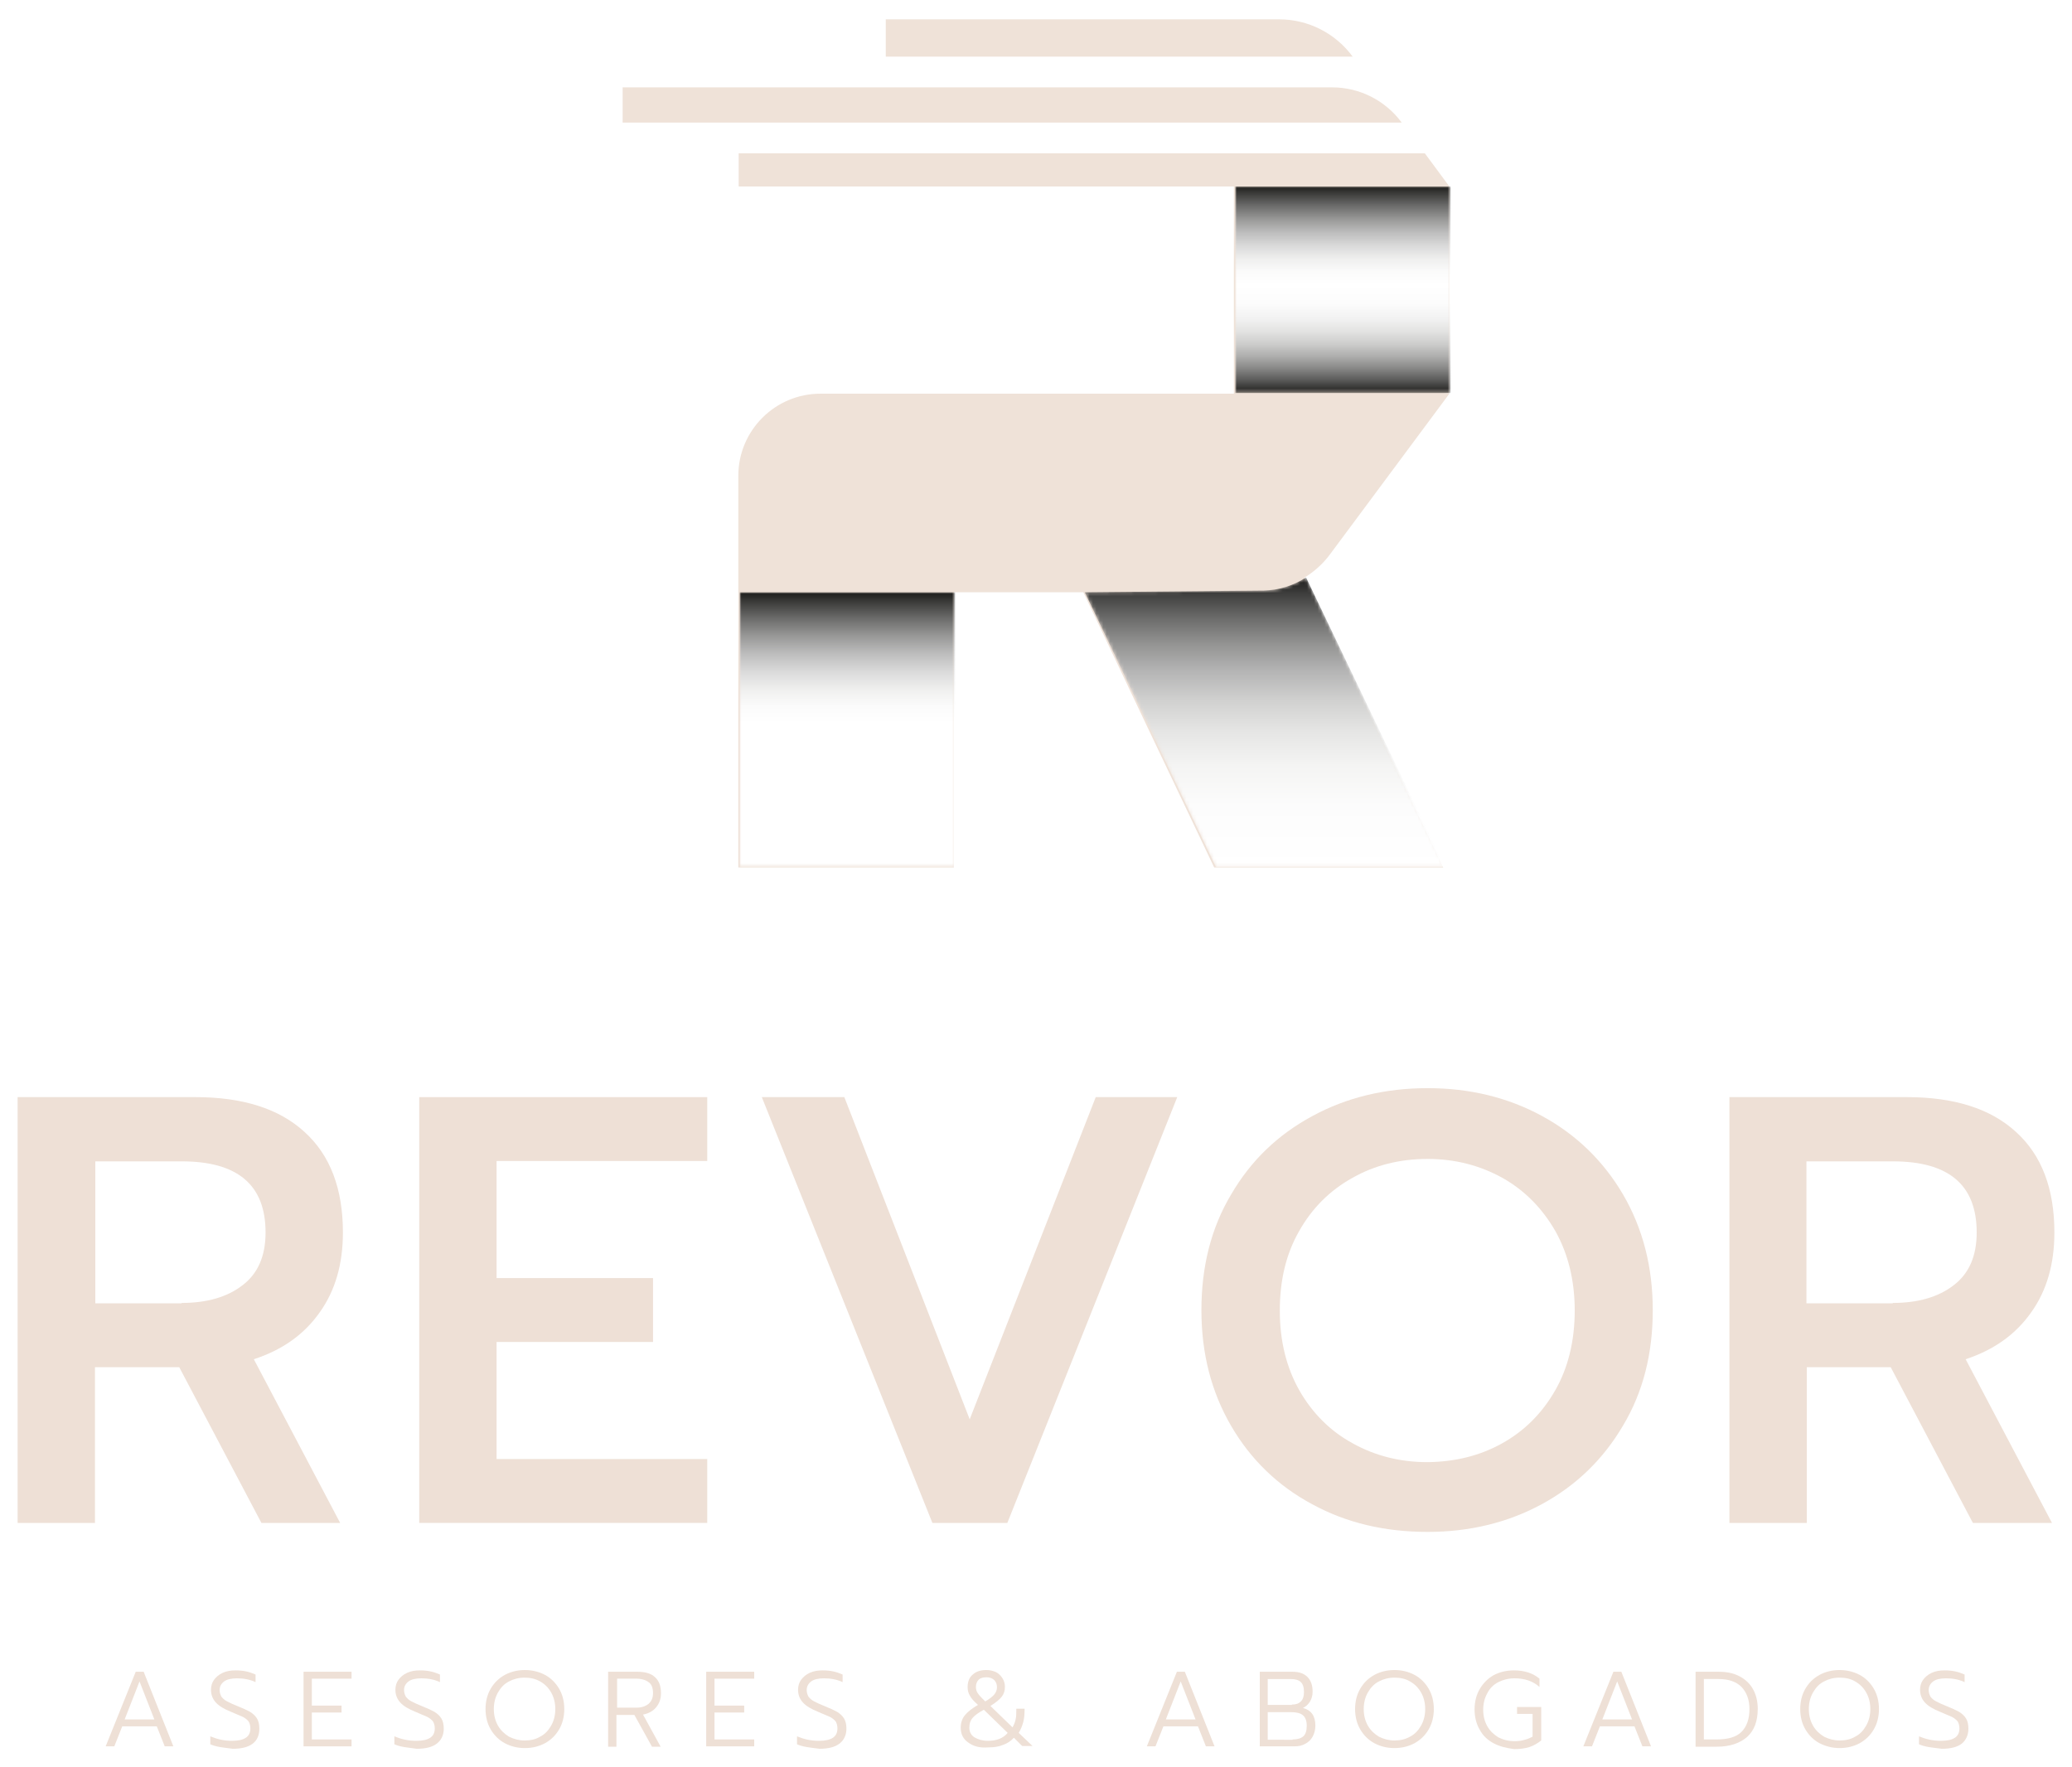 <svg xmlns="http://www.w3.org/2000/svg" xmlns:xlink="http://www.w3.org/1999/xlink" id="Capa_1" x="0px" y="0px" viewBox="0 0 600 511.8" style="enable-background:new 0 0 600 511.8;" xml:space="preserve"><style type="text/css">	.st0{fill:#EEE0D6;}	.st1{fill:#EFE2D8;}	.st2{filter:url(#Adobe_OpacityMaskFilter);}			.st3{clip-path:url(#SVGID_00000133495475627885124830000012820244367074811316_);fill:url(#SVGID_00000168836067788508657780000010185271043078684041_);}			.st4{clip-path:url(#SVGID_00000133495475627885124830000012820244367074811316_);mask:url(#SVGID_00000065076008032628536290000000253167517862976917_);fill:url(#SVGID_00000147182584206523347410000001346701790257975171_);}	.st5{filter:url(#Adobe_OpacityMaskFilter_00000069396226241660548260000000213836058524827296_);}			.st6{clip-path:url(#SVGID_00000018939683339546238950000001217305522413059464_);fill:url(#SVGID_00000012431927381294252540000011819005847164914356_);}			.st7{clip-path:url(#SVGID_00000018939683339546238950000001217305522413059464_);mask:url(#SVGID_00000003800112584621002260000010151293881268144562_);fill:url(#SVGID_00000115479104595317239970000003034221220887407789_);}	.st8{filter:url(#Adobe_OpacityMaskFilter_00000065792740023523337360000010901270775056394128_);}			.st9{clip-path:url(#SVGID_00000033344176568955452190000014961665052552301469_);fill:url(#SVGID_00000175287883254497880320000010909284389557640070_);}			.st10{clip-path:url(#SVGID_00000033344176568955452190000014961665052552301469_);mask:url(#SVGID_00000026881251457138713430000016813461750700811965_);fill:url(#SVGID_00000103975941379333337580000008254931364822956673_);}</style><path class="st0" d="M39.3,484.1h2.3l8.6,21.6h-2.5l-2.3-5.8h-10l-2.3,5.8h-2.5L39.3,484.1z M44.7,497.9l-4.3-11l-4.3,11H44.7z"></path><g>	<path class="st0" d="M63.7,505.9c-1.2-0.2-2.1-0.5-2.8-0.8v-2.3c1.9,0.8,4,1.3,6.2,1.3c1.9,0,3.2-0.3,4.1-0.9  c0.9-0.6,1.3-1.5,1.3-2.7c0-0.8-0.2-1.5-0.5-2c-0.4-0.5-0.9-0.9-1.6-1.3c-0.7-0.3-1.9-0.8-3.5-1.5c-2-0.8-3.5-1.7-4.4-2.7  c-0.9-1-1.4-2.2-1.4-3.7c0-1.1,0.3-2.1,0.9-2.9c0.6-0.8,1.4-1.5,2.5-2c1.1-0.5,2.3-0.7,3.7-0.7c1.1,0,2.2,0.1,3.1,0.3  c0.9,0.2,1.8,0.5,2.7,0.9v2.2c-1.7-0.8-3.5-1.1-5.4-1.1c-1.6,0-2.9,0.3-3.7,0.9c-0.8,0.6-1.3,1.4-1.3,2.5c0,0.7,0.2,1.3,0.5,1.9  c0.4,0.5,0.9,1,1.7,1.4c0.8,0.4,1.8,0.9,3.1,1.4c1.5,0.6,2.6,1.1,3.5,1.6c0.8,0.5,1.5,1.1,2,1.9c0.5,0.8,0.7,1.8,0.7,3  c0,1.8-0.6,3.3-1.9,4.3c-1.3,1-3.2,1.5-5.8,1.5C66,506.2,64.8,506.1,63.7,505.9"></path>	<polygon class="st0" points="87.9,484.1 101.8,484.1 101.8,486.1 90.3,486.1 90.3,493.9 98.9,493.9 98.9,495.9 90.3,495.9   90.3,503.7 101.8,503.7 101.8,505.7 87.9,505.7  "></polygon>	<path class="st0" d="M117,505.9c-1.2-0.2-2.1-0.5-2.8-0.8v-2.3c1.9,0.8,4,1.3,6.3,1.3c1.9,0,3.2-0.3,4.1-0.9  c0.9-0.6,1.3-1.5,1.3-2.7c0-0.8-0.2-1.5-0.5-2c-0.4-0.5-0.9-0.9-1.6-1.3c-0.7-0.3-1.9-0.8-3.5-1.5c-2-0.8-3.5-1.7-4.4-2.7  c-0.9-1-1.4-2.2-1.4-3.7c0-1.1,0.3-2.1,0.9-2.9c0.6-0.8,1.4-1.5,2.5-2c1.1-0.5,2.3-0.7,3.7-0.7c1.1,0,2.2,0.1,3.1,0.3  c0.9,0.2,1.8,0.5,2.7,0.9v2.2c-1.7-0.8-3.5-1.1-5.4-1.1c-1.7,0-2.9,0.3-3.7,0.9c-0.8,0.6-1.3,1.4-1.3,2.5c0,0.7,0.2,1.3,0.5,1.9  c0.4,0.5,0.9,1,1.7,1.4c0.8,0.4,1.8,0.9,3.1,1.4c1.5,0.6,2.6,1.1,3.5,1.6c0.8,0.5,1.5,1.1,2,1.9c0.5,0.8,0.7,1.8,0.7,3  c0,1.8-0.7,3.3-2,4.3c-1.3,1-3.2,1.5-5.8,1.5C119.3,506.2,118.2,506.1,117,505.9"></path>	<path class="st0" d="M146.2,504.8c-1.7-0.9-3.1-2.3-4.1-4c-1-1.7-1.5-3.7-1.5-5.9s0.5-4.2,1.5-5.9c1-1.7,2.3-3,4.1-4  c1.7-0.9,3.6-1.4,5.8-1.4c2.1,0,4.1,0.5,5.8,1.4c1.7,0.9,3.1,2.3,4.1,4c1,1.7,1.5,3.7,1.5,5.9s-0.5,4.2-1.5,5.9c-1,1.7-2.3,3-4.1,4  c-1.7,0.9-3.6,1.4-5.8,1.4C149.8,506.2,147.9,505.7,146.2,504.8 M156.4,502.9c1.4-0.7,2.4-1.8,3.2-3.2c0.8-1.4,1.2-3,1.2-4.8  c0-1.8-0.4-3.4-1.2-4.8c-0.8-1.4-1.8-2.4-3.2-3.2c-1.4-0.8-2.9-1.1-4.5-1.1c-1.7,0-3.2,0.4-4.5,1.1c-1.4,0.7-2.4,1.8-3.2,3.2  c-0.8,1.4-1.2,3-1.2,4.8c0,1.8,0.4,3.4,1.2,4.8c0.8,1.4,1.9,2.4,3.2,3.2c1.4,0.7,2.9,1.1,4.5,1.1  C153.6,504,155.1,503.7,156.4,502.9"></path>	<path class="st0" d="M176.2,484.1h8.4c2.2,0,4,0.5,5.1,1.6c1.2,1.1,1.7,2.6,1.7,4.7c0,1.6-0.5,2.9-1.4,4c-0.9,1.1-2.2,1.8-3.8,2.1  l5.1,9.3h-2.5l-5.1-9.2h-5.2v9.2h-2.4V484.1z M184.3,494.5c1.5,0,2.6-0.4,3.5-1.1c0.8-0.7,1.3-1.7,1.3-3.1c0-1.5-0.4-2.6-1.3-3.2  c-0.8-0.6-2-1-3.5-1h-5.6v8.4H184.3z"></path>	<polygon class="st0" points="204.5,484.1 218.4,484.1 218.4,486.1 206.9,486.1 206.9,493.9 215.5,493.9 215.5,495.9 206.9,495.9   206.9,503.7 218.4,503.7 218.4,505.7 204.5,505.7  "></polygon>	<path class="st0" d="M233.6,505.9c-1.2-0.2-2.1-0.5-2.8-0.8v-2.3c1.9,0.8,4,1.3,6.3,1.3c1.9,0,3.2-0.3,4.1-0.9  c0.9-0.6,1.3-1.5,1.3-2.7c0-0.8-0.2-1.5-0.5-2c-0.4-0.5-0.9-0.9-1.6-1.3c-0.7-0.3-1.9-0.8-3.5-1.5c-2-0.8-3.5-1.7-4.4-2.7  c-0.9-1-1.4-2.2-1.4-3.7c0-1.1,0.3-2.1,0.9-2.9c0.6-0.8,1.4-1.5,2.5-2c1.1-0.5,2.3-0.7,3.7-0.7c1.1,0,2.2,0.1,3.1,0.3  c0.9,0.2,1.8,0.5,2.7,0.9v2.2c-1.7-0.8-3.5-1.1-5.4-1.1c-1.7,0-2.9,0.3-3.7,0.9c-0.8,0.6-1.3,1.4-1.3,2.5c0,0.7,0.2,1.3,0.5,1.9  c0.4,0.5,0.9,1,1.7,1.4c0.8,0.4,1.8,0.9,3.1,1.4c1.5,0.6,2.6,1.1,3.5,1.6c0.8,0.5,1.5,1.1,2,1.9c0.5,0.8,0.7,1.8,0.7,3  c0,1.8-0.7,3.3-2,4.3c-1.3,1-3.2,1.5-5.8,1.5C235.9,506.2,234.7,506.1,233.6,505.9"></path>	<path class="st0" d="M280.4,504.6c-1.5-1-2.2-2.5-2.2-4.3c0-1.4,0.4-2.6,1.2-3.6c0.8-1,2.1-2,3.8-3c-1.1-1-1.9-1.8-2.3-2.6  c-0.5-0.8-0.7-1.6-0.7-2.6c0-1.5,0.5-2.8,1.5-3.6c1-0.9,2.3-1.3,3.9-1.3c1,0,1.9,0.2,2.8,0.6c0.8,0.4,1.4,1,1.9,1.8  c0.5,0.8,0.7,1.6,0.7,2.5c0,1.1-0.3,2-0.9,2.8c-0.6,0.8-1.7,1.7-3.3,2.7l6.4,6.2c0.4-0.7,0.7-1.4,0.9-2.3c0.2-0.8,0.2-1.9,0.2-3.1  h2.4c0,1.5-0.1,2.8-0.4,3.9c-0.3,1.1-0.7,2.1-1.3,3.1l4,3.8h-3l-2.4-2.4c-0.9,1-2,1.7-3.2,2.1c-1.2,0.5-2.6,0.7-4.2,0.7  C283.7,506.2,281.9,505.7,280.4,504.6 M291.8,501.8l-6.9-6.7c-1.5,0.8-2.6,1.6-3.2,2.3c-0.7,0.8-1,1.7-1,2.9c0,1.2,0.5,2.2,1.5,2.8  c1,0.6,2.3,1,3.9,1C288.5,504.1,290.5,503.4,291.8,501.8 M287.9,490.7c0.5-0.6,0.8-1.3,0.8-2.1c0-0.9-0.3-1.6-0.8-2.1  c-0.5-0.5-1.3-0.8-2.2-0.8c-1,0-1.8,0.2-2.3,0.7c-0.5,0.5-0.8,1.2-0.8,2.1c0,0.7,0.2,1.4,0.6,1.9c0.4,0.6,1.1,1.3,2.1,2.3  C286.5,492,287.4,491.3,287.9,490.7"></path>	<path class="st0" d="M340.8,484.1h2.3l8.6,21.6h-2.5l-2.3-5.8h-10l-2.3,5.8h-2.5L340.8,484.1z M346.2,497.9l-4.3-11l-4.3,11H346.2z  "></path>	<path class="st0" d="M364.7,484.1h9.6c1.9,0,3.3,0.5,4.3,1.5c1,1,1.5,2.4,1.5,4.3c0,1.1-0.3,2.1-0.8,2.9c-0.5,0.8-1.2,1.4-2,1.8  c2.4,0.6,3.6,2.3,3.6,5.1c0,1.2-0.3,2.3-0.8,3.2c-0.5,0.9-1.2,1.6-2.2,2.1c-0.9,0.5-1.9,0.7-3,0.7h-10.1V484.1z M374.1,493.6  c1.2,0,2-0.3,2.6-0.9c0.6-0.6,0.9-1.5,0.9-2.7c0-1.4-0.3-2.3-0.9-2.9c-0.6-0.6-1.6-0.9-2.9-0.9h-6.7v7.5H374.1z M374.3,503.7  c1.4,0,2.4-0.3,3.1-0.9c0.7-0.6,1-1.7,1-3.1c0-1.4-0.4-2.4-1.1-3c-0.7-0.6-1.8-0.9-3.4-0.9h-6.8v8H374.3z"></path>	<path class="st0" d="M398,504.8c-1.7-0.9-3.1-2.3-4.1-4c-1-1.7-1.5-3.7-1.5-5.9s0.5-4.2,1.5-5.9c1-1.7,2.3-3,4.1-4  c1.7-0.9,3.6-1.4,5.8-1.4s4.1,0.5,5.8,1.4c1.7,0.9,3.1,2.3,4.1,4c1,1.7,1.5,3.7,1.5,5.9s-0.5,4.2-1.5,5.9c-1,1.7-2.3,3-4.1,4  c-1.7,0.9-3.6,1.4-5.8,1.4C401.6,506.2,399.7,505.7,398,504.8 M408.3,502.9c1.4-0.7,2.4-1.8,3.2-3.2c0.8-1.4,1.2-3,1.2-4.8  c0-1.8-0.4-3.4-1.2-4.8c-0.8-1.4-1.8-2.4-3.2-3.2c-1.3-0.8-2.9-1.1-4.5-1.1c-1.7,0-3.2,0.4-4.5,1.1c-1.4,0.7-2.4,1.8-3.2,3.2  c-0.8,1.4-1.2,3-1.2,4.8c0,1.8,0.4,3.4,1.2,4.8c0.8,1.4,1.9,2.4,3.2,3.2c1.4,0.7,2.9,1.1,4.5,1.1  C405.4,504,406.9,503.7,408.3,502.9"></path>	<path class="st0" d="M432.5,504.8c-1.7-0.9-3.1-2.2-4-3.9c-1-1.7-1.5-3.7-1.5-5.9c0-2.2,0.5-4.2,1.5-5.9c1-1.7,2.3-3,4-4  c1.7-0.9,3.7-1.4,5.9-1.4c3,0,5.5,0.8,7.4,2.4v2.4c-1.9-1.7-4.3-2.5-7.2-2.5c-1.8,0-3.3,0.4-4.7,1.1c-1.4,0.7-2.5,1.8-3.2,3.2  c-0.8,1.4-1.2,3-1.2,4.8c0,1.8,0.4,3.4,1.2,4.8c0.8,1.4,1.9,2.4,3.2,3.2c1.4,0.7,2.9,1.1,4.7,1.1c1,0,2-0.1,2.9-0.4  c0.9-0.2,1.7-0.6,2.3-0.9v-6.6h-4.5v-2h7v9.7c-1,0.8-2.2,1.5-3.4,1.9c-1.3,0.4-2.7,0.6-4.4,0.6  C436.1,506.2,434.2,505.7,432.5,504.8"></path>	<path class="st0" d="M467.2,484.1h2.3l8.6,21.6h-2.5l-2.3-5.8h-10l-2.3,5.8h-2.5L467.2,484.1z M472.6,497.9l-4.3-11l-4.3,11H472.6z  "></path>	<path class="st0" d="M491,484.1h6.7c2.3,0,4.3,0.4,6,1.3c1.7,0.9,3,2.1,3.9,3.7c0.9,1.6,1.4,3.5,1.4,5.7c0,3.6-1,6.3-3.1,8.2  c-2.1,1.8-5,2.8-8.7,2.8H491V484.1z M497.1,503.7c3.3,0,5.7-0.7,7.2-2.2c1.5-1.5,2.3-3.7,2.3-6.6c0-2.7-0.8-4.8-2.3-6.4  c-1.5-1.5-3.7-2.3-6.7-2.3h-4.2v17.5H497.1z"></path>	<path class="st0" d="M526.9,504.8c-1.7-0.9-3.1-2.3-4.1-4c-1-1.7-1.5-3.7-1.5-5.9s0.5-4.2,1.5-5.9c1-1.7,2.3-3,4.1-4  c1.7-0.9,3.6-1.4,5.8-1.4c2.1,0,4.1,0.5,5.8,1.4c1.7,0.9,3.1,2.3,4.1,4c1,1.7,1.5,3.7,1.5,5.9s-0.5,4.2-1.5,5.9c-1,1.7-2.3,3-4.1,4  c-1.7,0.9-3.6,1.4-5.8,1.4C530.6,506.2,528.7,505.7,526.9,504.8 M537.2,502.9c1.4-0.7,2.4-1.8,3.2-3.2c0.8-1.4,1.2-3,1.2-4.8  c0-1.8-0.4-3.4-1.2-4.8c-0.8-1.4-1.8-2.4-3.2-3.2c-1.3-0.8-2.9-1.1-4.5-1.1c-1.7,0-3.2,0.4-4.5,1.1c-1.4,0.7-2.4,1.8-3.2,3.2  c-0.8,1.4-1.2,3-1.2,4.8c0,1.8,0.4,3.4,1.2,4.8c0.8,1.4,1.9,2.4,3.2,3.2c1.4,0.7,2.9,1.1,4.5,1.1  C534.3,504,535.9,503.7,537.2,502.9"></path>	<path class="st0" d="M558.5,505.9c-1.2-0.2-2.1-0.5-2.8-0.8v-2.3c1.9,0.8,4,1.3,6.3,1.3c1.9,0,3.2-0.3,4.1-0.9  c0.9-0.6,1.3-1.5,1.3-2.7c0-0.8-0.2-1.5-0.5-2c-0.4-0.5-0.9-0.9-1.6-1.3c-0.7-0.3-1.9-0.8-3.5-1.5c-2-0.8-3.5-1.7-4.4-2.7  c-0.9-1-1.4-2.2-1.4-3.7c0-1.1,0.3-2.1,0.9-2.9c0.6-0.8,1.4-1.5,2.5-2c1.1-0.5,2.3-0.7,3.7-0.7c1.1,0,2.2,0.1,3.1,0.3  c0.9,0.2,1.8,0.5,2.7,0.9v2.2c-1.7-0.8-3.5-1.1-5.4-1.1c-1.7,0-2.9,0.3-3.7,0.9c-0.8,0.6-1.3,1.4-1.3,2.5c0,0.7,0.2,1.3,0.5,1.9  c0.4,0.5,0.9,1,1.7,1.4c0.8,0.4,1.8,0.9,3.1,1.4c1.5,0.6,2.6,1.1,3.5,1.6c0.8,0.5,1.5,1.1,2,1.9c0.5,0.8,0.7,1.8,0.7,3  c0,1.8-0.7,3.3-1.9,4.3c-1.3,1-3.2,1.5-5.8,1.5C560.8,506.2,559.6,506.1,558.5,505.9"></path>	<path class="st0" d="M5.1,317.7h51.5c13.6,0,24.2,3.3,31.6,10.1c7.4,6.7,11.1,16.4,11.1,29.1c0,9.1-2.2,16.8-6.7,23.1  c-4.5,6.4-10.8,10.9-19.1,13.6l25,47.4H75.7l-23.8-45.1H27.5V441H5.1V317.7z M52.6,377.3c7.3,0,13.2-1.7,17.6-5.1  c4.5-3.4,6.7-8.5,6.7-15.3c0-13.8-8.1-20.6-24.3-20.6h-25v41.1H52.6z"></path>	<polygon class="st0" points="121.4,317.7 204.8,317.7 204.8,336.2 143.8,336.2 143.8,370.1 189.1,370.1 189.1,388.6 143.8,388.6   143.8,422.5 204.8,422.5 204.8,441 121.4,441  "></polygon>	<polygon class="st0" points="220.6,317.7 244.5,317.7 280.8,411 317.3,317.7 340.9,317.7 291.7,441 270,441  "></polygon>	<path class="st0" d="M380,435.6c-9.9-5.3-17.8-12.9-23.5-22.7c-5.7-9.8-8.6-20.9-8.6-33.5c0-12.6,2.8-23.8,8.6-33.5  c5.7-9.8,13.5-17.3,23.5-22.7c9.9-5.4,21.1-8.1,33.4-8.1c12.2,0,23.3,2.7,33.2,8.1c9.9,5.4,17.7,13,23.4,22.7  c5.7,9.8,8.6,20.9,8.6,33.5c0,12.6-2.8,23.7-8.6,33.4c-5.7,9.7-13.5,17.3-23.4,22.7c-9.9,5.4-21,8.1-33.2,8.1  C401,443.6,389.9,441,380,435.6 M434.9,418c6.5-3.6,11.6-8.7,15.4-15.3c3.8-6.6,5.7-14.4,5.7-23.2c0-8.7-1.9-16.4-5.6-23  c-3.8-6.6-8.9-11.8-15.3-15.4c-6.5-3.6-13.7-5.5-21.7-5.5c-8,0-15.3,1.8-21.8,5.5c-6.5,3.6-11.7,8.8-15.4,15.4  c-3.8,6.6-5.6,14.3-5.6,23c0,8.8,1.9,16.5,5.7,23.2c3.8,6.6,9,11.8,15.5,15.3c6.5,3.6,13.7,5.4,21.6,5.4  C421.3,423.3,428.4,421.6,434.9,418"></path>	<path class="st0" d="M500.7,317.7h51.5c13.6,0,24.2,3.3,31.6,10.1c7.4,6.7,11.1,16.4,11.1,29.1c0,9.1-2.2,16.8-6.7,23.1  c-4.5,6.4-10.8,10.9-19,13.6l25,47.4h-22.9l-23.8-45.1h-24.3V441h-22.4V317.7z M548.1,377.3c7.3,0,13.2-1.7,17.6-5.1  c4.5-3.4,6.7-8.5,6.7-15.3c0-13.8-8.1-20.6-24.3-20.6h-25v41.1H548.1z"></path>	<path class="st1" d="M419.7,54L419.7,54l-7.1-9.6H213.9V54h143.4V114H237.6c-13.1,0-23.8,10.6-23.8,23.8v33.7h0v79.7h62.4v-79.7  h37.5l37.9,79.7h66.3l-40.2-83.9c2.9-1.8,5.5-4.1,7.6-7l34.4-46.3h-1.6l1.6-0.1V54z"></path>	<path class="st1" d="M370.4,5.6H256.5v10.8h135.2C386.7,9.6,378.8,5.6,370.4,5.6"></path>	<path class="st1" d="M385.8,25.3H180.3v10.2h225.6C401.2,29.1,393.7,25.3,385.8,25.3"></path></g><g>	<defs>		<path id="SVGID_1_" d="M366,171l-51.9,0.5l38,79.6h66.3l-40.2-83.9C374.5,169.6,370.3,170.9,366,171"></path>	</defs>	<clipPath id="SVGID_00000098196859808087855630000014586407486147620242_">		<use xlink:href="#SVGID_1_" style="overflow:visible;"></use>	</clipPath>	<defs>		<filter id="Adobe_OpacityMaskFilter" filterUnits="userSpaceOnUse" x="314" y="167.2" width="104.2" height="83.9">					</filter>	</defs>			<mask maskUnits="userSpaceOnUse" x="314" y="167.2" width="104.2" height="83.9" id="SVGID_00000153693444828356733940000003933706272159214497_">		<g class="st2">							<linearGradient id="SVGID_00000012435766634248249640000009926547264633467294_" gradientUnits="userSpaceOnUse" x1="-118.931" y1="548.529" x2="-116.949" y2="548.529" gradientTransform="matrix(0 -42.321 -42.321 0 23580.301 -4782.195)">				<stop offset="0" style="stop-color:#000000"></stop>				<stop offset="0.358" style="stop-color:#030303"></stop>				<stop offset="0.595" style="stop-color:#0C0C0C"></stop>				<stop offset="0.796" style="stop-color:#1B1B1B"></stop>				<stop offset="0.976" style="stop-color:#303030"></stop>				<stop offset="1" style="stop-color:#333333"></stop>			</linearGradient>							<rect x="314" y="167.2" style="clip-path:url(#SVGID_00000098196859808087855630000014586407486147620242_);fill:url(#SVGID_00000012435766634248249640000009926547264633467294_);" width="104.2" height="83.9"></rect>		</g>	</mask>			<linearGradient id="SVGID_00000003786598484068858480000013993488086467479194_" gradientUnits="userSpaceOnUse" x1="-118.931" y1="548.529" x2="-116.949" y2="548.529" gradientTransform="matrix(0 -42.321 -42.321 0 23580.303 -4782.195)">		<stop offset="0" style="stop-color:#FFFFFF"></stop>		<stop offset="0.212" style="stop-color:#FCFCFC"></stop>		<stop offset="0.352" style="stop-color:#F4F4F3"></stop>		<stop offset="0.472" style="stop-color:#E5E5E4"></stop>		<stop offset="0.579" style="stop-color:#D0D0CF"></stop>		<stop offset="0.679" style="stop-color:#B4B4B4"></stop>		<stop offset="0.773" style="stop-color:#939392"></stop>		<stop offset="0.862" style="stop-color:#6B6B6A"></stop>		<stop offset="0.946" style="stop-color:#3E3E3D"></stop>		<stop offset="1" style="stop-color:#1D1D1B"></stop>	</linearGradient>			<rect x="314" y="167.2" style="clip-path:url(#SVGID_00000098196859808087855630000014586407486147620242_);mask:url(#SVGID_00000153693444828356733940000003933706272159214497_);fill:url(#SVGID_00000003786598484068858480000013993488086467479194_);" width="104.2" height="83.9"></rect></g><g>	<defs>		<rect id="SVGID_00000088095180705116269380000005957847667357542814_" x="357.7" y="54" width="62.4" height="59.8"></rect>	</defs>	<clipPath id="SVGID_00000075868285164620125530000010381438198320688567_">		<use xlink:href="#SVGID_00000088095180705116269380000005957847667357542814_" style="overflow:visible;"></use>	</clipPath>	<defs>					<filter id="Adobe_OpacityMaskFilter_00000173131278817792643600000004918656645398886016_" filterUnits="userSpaceOnUse" x="357.7" y="54" width="62.4" height="59.8">					</filter>	</defs>			<mask maskUnits="userSpaceOnUse" x="357.7" y="54" width="62.4" height="59.8" id="SVGID_00000036247212509577718390000017962021138942287539_">		<g style="filter:url(#Adobe_OpacityMaskFilter_00000173131278817792643600000004918656645398886016_);">							<linearGradient id="SVGID_00000049934848389402880780000010444009012332861831_" gradientUnits="userSpaceOnUse" x1="-116.65" y1="545.859" x2="-114.668" y2="545.859" gradientTransform="matrix(0 -30.172 -30.172 0 16858.242 -3405.683)">				<stop offset="0" style="stop-color:#333333"></stop>				<stop offset="0.105" style="stop-color:#1D1D1D"></stop>				<stop offset="0.224" style="stop-color:#0D0D0D"></stop>				<stop offset="0.356" style="stop-color:#030303"></stop>				<stop offset="0.525" style="stop-color:#000000"></stop>				<stop offset="0.656" style="stop-color:#040404"></stop>				<stop offset="0.792" style="stop-color:#111111"></stop>				<stop offset="0.929" style="stop-color:#252525"></stop>				<stop offset="1" style="stop-color:#333333"></stop>			</linearGradient>							<rect x="357.7" y="54" style="clip-path:url(#SVGID_00000075868285164620125530000010381438198320688567_);fill:url(#SVGID_00000049934848389402880780000010444009012332861831_);" width="62.4" height="59.8"></rect>		</g>	</mask>			<linearGradient id="SVGID_00000168094545111156826290000005161336794532914847_" gradientUnits="userSpaceOnUse" x1="-116.65" y1="545.859" x2="-114.668" y2="545.859" gradientTransform="matrix(0 -30.172 -30.172 0 16858.24 -3405.683)">		<stop offset="0" style="stop-color:#1D1D1B"></stop>		<stop offset="1.323466e-02" style="stop-color:#2B2B29"></stop>		<stop offset="6.517058e-02" style="stop-color:#5C5C5B"></stop>		<stop offset="0.12" style="stop-color:#888887"></stop>		<stop offset="0.176" style="stop-color:#ADADAC"></stop>		<stop offset="0.234" style="stop-color:#CBCBCA"></stop>		<stop offset="0.296" style="stop-color:#E2E2E1"></stop>		<stop offset="0.361" style="stop-color:#F2F2F2"></stop>		<stop offset="0.433" style="stop-color:#FCFCFC"></stop>		<stop offset="0.525" style="stop-color:#FFFFFF"></stop>		<stop offset="0.586" style="stop-color:#FBFBFB"></stop>		<stop offset="0.649" style="stop-color:#EFEFEE"></stop>		<stop offset="0.712" style="stop-color:#DADADA"></stop>		<stop offset="0.777" style="stop-color:#BDBDBD"></stop>		<stop offset="0.842" style="stop-color:#989897"></stop>		<stop offset="0.908" style="stop-color:#6A6A69"></stop>		<stop offset="0.973" style="stop-color:#363634"></stop>		<stop offset="1" style="stop-color:#1D1D1B"></stop>	</linearGradient>			<rect x="357.7" y="54" style="clip-path:url(#SVGID_00000075868285164620125530000010381438198320688567_);mask:url(#SVGID_00000036247212509577718390000017962021138942287539_);fill:url(#SVGID_00000168094545111156826290000005161336794532914847_);" width="62.4" height="59.8"></rect></g><g>	<defs>		<rect id="SVGID_00000040560416789386505700000012248128097938716820_" x="214.2" y="171.5" width="62.4" height="79.6"></rect>	</defs>	<clipPath id="SVGID_00000134239016144304695200000008387904752614899332_">		<use xlink:href="#SVGID_00000040560416789386505700000012248128097938716820_" style="overflow:visible;"></use>	</clipPath>	<defs>					<filter id="Adobe_OpacityMaskFilter_00000067932155161544460960000015016420188524108733_" filterUnits="userSpaceOnUse" x="214.2" y="171.5" width="62.4" height="79.6">					</filter>	</defs>			<mask maskUnits="userSpaceOnUse" x="214.2" y="171.5" width="62.4" height="79.6" id="SVGID_00000065764106061594864610000011082065223622085049_">		<g style="filter:url(#Adobe_OpacityMaskFilter_00000067932155161544460960000015016420188524108733_);">							<linearGradient id="SVGID_00000039836466736651853950000011091401224989813895_" gradientUnits="userSpaceOnUse" x1="-118.928" y1="549.711" x2="-116.946" y2="549.711" gradientTransform="matrix(0 -40.152 -40.152 0 22317.447 -4524.116)">				<stop offset="0" style="stop-color:#000000"></stop>				<stop offset="0.525" style="stop-color:#000000"></stop>				<stop offset="0.656" style="stop-color:#040404"></stop>				<stop offset="0.792" style="stop-color:#111111"></stop>				<stop offset="0.929" style="stop-color:#252525"></stop>				<stop offset="1" style="stop-color:#333333"></stop>			</linearGradient>							<rect x="214.2" y="171.5" style="clip-path:url(#SVGID_00000134239016144304695200000008387904752614899332_);fill:url(#SVGID_00000039836466736651853950000011091401224989813895_);" width="62.4" height="79.6"></rect>		</g>	</mask>			<linearGradient id="SVGID_00000035525110075666977240000002477742654674267797_" gradientUnits="userSpaceOnUse" x1="-118.928" y1="549.711" x2="-116.946" y2="549.711" gradientTransform="matrix(0 -40.152 -40.152 0 22317.465 -4524.12)">		<stop offset="0" style="stop-color:#FFFFFF"></stop>		<stop offset="0.525" style="stop-color:#FFFFFF"></stop>		<stop offset="0.586" style="stop-color:#FBFBFB"></stop>		<stop offset="0.649" style="stop-color:#EFEFEE"></stop>		<stop offset="0.712" style="stop-color:#DADADA"></stop>		<stop offset="0.777" style="stop-color:#BDBDBD"></stop>		<stop offset="0.842" style="stop-color:#989897"></stop>		<stop offset="0.908" style="stop-color:#6A6A69"></stop>		<stop offset="0.973" style="stop-color:#363634"></stop>		<stop offset="1" style="stop-color:#1D1D1B"></stop>	</linearGradient>			<rect x="214.2" y="171.5" style="clip-path:url(#SVGID_00000134239016144304695200000008387904752614899332_);mask:url(#SVGID_00000065764106061594864610000011082065223622085049_);fill:url(#SVGID_00000035525110075666977240000002477742654674267797_);" width="62.4" height="79.6"></rect></g></svg>